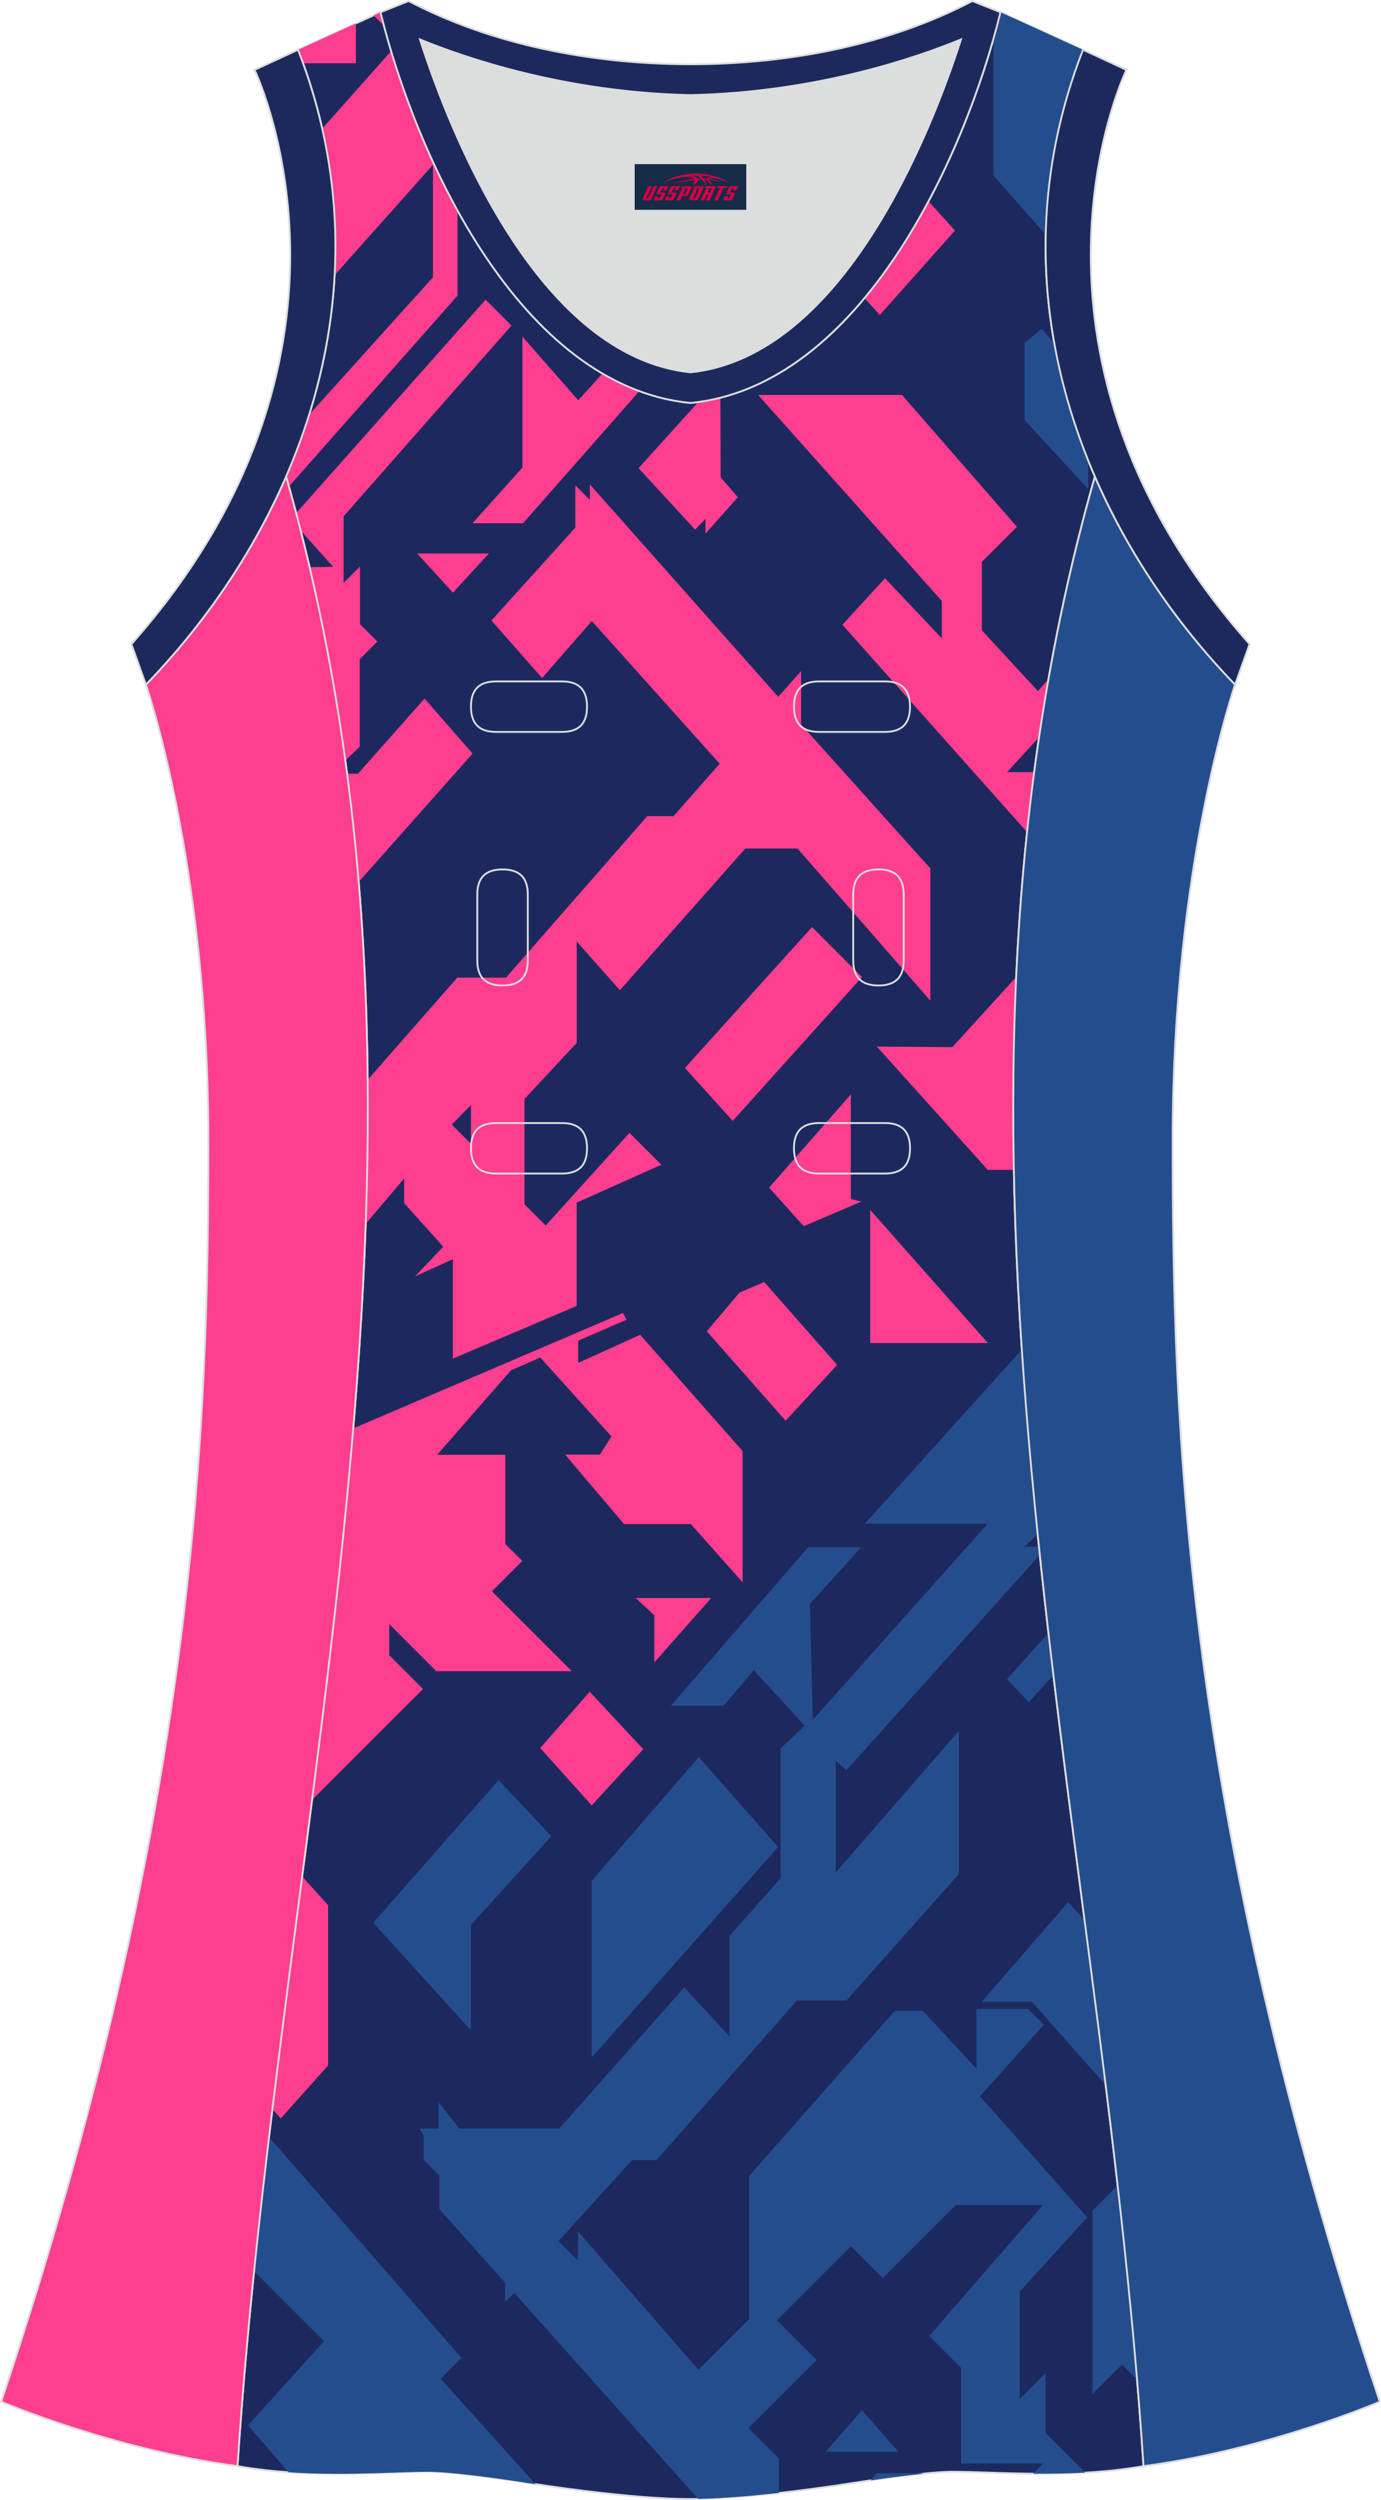 <?xml version="1.0" encoding="utf-8"?>
<!-- Generator: Adobe Illustrator 24.0.1, SVG Export Plug-In . SVG Version: 6.00 Build 0)  -->
<svg xmlns="http://www.w3.org/2000/svg" xmlns:xlink="http://www.w3.org/1999/xlink" version="1.1" id="图层_1" x="0px" y="0px" width="297.02px" height="537.6px" viewBox="0 0 297.01 537.59" enable-background="new 0 0 297.01 537.59" xml:space="preserve">
<g>
	
		<path fill-rule="evenodd" clip-rule="evenodd" fill="#1D295E" stroke="#DCDDDD" stroke-width="0.4" stroke-miterlimit="22.926" d="   M148.5,537.39c0,0,10.9,0.27,34.98-3.45c0,0,12.74-2.03,19.79-2.38c7.05-0.34,26.09,1.74,42.67-1.25   c-9.3-142.69-51.34-284.14-10.46-427.83c-11.94-27.53-15.15-59.46-2.56-91.78l-17.74-8.08c-7.69,31.39-30.1,80.3-66.52,84.01   l-0.15-0.01l-0.15,0.01c-36.42-3.71-58.84-52.62-66.52-84.01L64.09,10.7c12.59,32.32,9.37,64.25-2.56,91.78   c40.88,143.69-1.16,285.14-10.46,427.83c16.57,3,35.62,0.91,42.67,1.25s19.79,2.38,19.79,2.38   C137.6,537.67,148.5,537.39,148.5,537.39z"/>
	<g>
		<path fill-rule="evenodd" clip-rule="evenodd" fill="#244D8D" d="M115.19,534.2l-20.42-22.68l4.47-4.47l-41.39-47.5    c-1.16,9.7-2.25,19.41-3.24,29.12l0.15-0.15l14.93,14.93l-16.33,18.1l8.7,10.08c13.28,0.9,26.16-0.33,31.68-0.06    c7.05,0.34,19.79,2.38,19.79,2.38C114.09,534.03,114.64,534.11,115.19,534.2z"/>
		<polygon fill-rule="evenodd" clip-rule="evenodd" fill="#244D8D" points="80.29,413.46 101.26,436.59 101.26,413.97     118.57,394.87 107.24,382.79   "/>
		<polygon fill-rule="evenodd" clip-rule="evenodd" fill="#FF3E8F" points="116.18,375.89 127.26,388.23 138.34,376.15     126.83,363.79   "/>
		<path fill-rule="evenodd" clip-rule="evenodd" fill="#244D8D" d="M144.29,366.81h11.33l6.49-7.67l10.95,11.95l-5.18,4.91v27.91    l-11,12.41v21.59l-9.72-10.54l-26.88,30.36H98.82l-4.51-5.64v5.64h-4.08l0.91,1.57v5.17l3.35,3.35v7.21l14.14,15.83v4.17    l1.97-1.97l39.56,44.3c2.6-0.05,8.28-0.28,17.36-1.3v-7.37l-6.56-6.56l14.65-14.65l-8.52-8.52l15.92-15.92l6.85,6.85l15.74-15.74    h18.74l-24.49,28.17l6.85,6.85v20.59h17.64l-2.17,2.17c3.56,0.03,7.35-0.02,11.2-0.23l-8.5-8.5v-12.86l-5.56,5.56v-23.12    l14.51-15.96l-23.05-26.03l13.72-15.39l-3.38-3.38H210v12.84l-11.51-12.44h-6.06l-31.32,35.51v30.77l-10.9,10.9l-25.9-29.75v6.25    l-4.2-4.2l15.83-17.41h5.26l30.19-34.3h10.64l24.2-27.22V372.2l-26.48,30.45v-24.04l2.28,2.05l41.6-46.3l-0.18-1.75h-3.12    l2.84-2.69c-1.35-13.23-2.52-26.46-3.41-39.7l-33.74,37.43h26.41l-37.62,42.18l-0.64-24.9l11.03-12.21h-11.39L144.29,366.81z"/>
		<polygon fill-rule="evenodd" clip-rule="evenodd" fill="#244D8D" points="127.26,404.47 127.26,442.42 167.35,397.18     150.28,377.85   "/>
		<path fill-rule="evenodd" clip-rule="evenodd" fill="#244D8D" d="M216.59,361.08l4.67,4.97l5.3-5.88    c-0.36-3.02-0.72-6.03-1.06-9.05L216.59,361.08z"/>
		<path fill-rule="evenodd" clip-rule="evenodd" fill="#244D8D" d="M211.16,430.44h10.77l15.86,17.94c-1.46-11.84-3-23.67-4.54-35.5    l-3.53-3.83L211.16,430.44z"/>
		<polygon fill-rule="evenodd" clip-rule="evenodd" fill="#244D8D" points="177.57,527.22 193.21,527.22 185.39,518.3   "/>
		<path fill-rule="evenodd" clip-rule="evenodd" fill="#244D8D" d="M188.49,531.84h10l-0.1,0.12c-3.88,0.4-8.16,0.98-11.14,1.42    L188.49,531.84z"/>
		<path fill-rule="evenodd" clip-rule="evenodd" fill="#244D8D" d="M234.93,514.81v-39.39l5.44-5.44    c1.58,13.9,3.01,27.81,4.17,41.72l-3.23-3.23L234.93,514.81z"/>
		<path fill-rule="evenodd" clip-rule="evenodd" fill="#244D8D" d="M220.35,73.79V90.3l13.69,14.87v-6.12    c-3.25-8.1-5.75-16.55-7.31-25.26l-2.71-3.1L220.35,73.79L220.35,73.79z M213.65,8.41v29.31l11.26,12.75    c0.29-13,2.79-26.34,8.01-39.76l-17.74-8.08C214.72,4.49,214.21,6.43,213.65,8.41z"/>
		<path fill-rule="evenodd" clip-rule="evenodd" fill="#FF3E8F" d="M64.98,403.5l5.58,6.19v34.46l-10.18,11.39l-1.8-2.02    C60.61,436.84,62.8,420.17,64.98,403.5z"/>
		<path fill-rule="evenodd" clip-rule="evenodd" fill="#FF3E8F" d="M67.11,387.06l23.86-23.86l-7.26-7.26v-6.69l10.12,10.12h29.15    l-17.18-17.18l6.53-6.53l-3.64-3.64v-19.18H94.02l15.85-18.16l6.32-2.77l15.32,16.98l-2.49,3.9h-7.49l12.69,14.95h14.36    l11.13,12.51v-28.21l-22.03-25l-13.33,6.03v-4.77l10.39-4.51l-0.77-1.44l-58.01,24.82C73.72,333.81,70.52,360.43,67.11,387.06z"/>
		<polygon fill-rule="evenodd" clip-rule="evenodd" fill="#FF3E8F" points="136.73,343.64 152.94,343.64 140.73,357.47     140.73,347.37   "/>
		<polygon fill-rule="evenodd" clip-rule="evenodd" fill="#FF3E8F" points="152.01,286.28 159.05,277.95 164.37,275.69     180.04,293.51 168.96,305.51   "/>
		<path fill-rule="evenodd" clip-rule="evenodd" fill="#FF3E8F" d="M78.64,263.17l8.27-9.73v5.28l8.41,9.36l-6.05,6.39l8.13-3.7    v21.38l26.62-11.32v-22.22l18.21-8.15l-6.85-6.85l-18.02,19.93l-4.56-4.56v-22.67l11.23-12.05v-21.8l9.28,10.47l26.98-30.47h11.23    l28.57,32.72v-28.43l-27.8-30.96V144.3l-4.92,5.54l-40.51-45.67v3.32l-3.12-3.12v9.07l-18.05,20l10.9,12.36l10.69-12.26    l27.5,30.69l-9.92,11.28h-5.67l-30.36,34.72H98.34l-19.29,22C79.15,242.56,79,252.87,78.64,263.17L78.64,263.17z M97.16,241.83    l4.13-4.21v8.33L97.16,241.83z"/>
		<polygon fill-rule="evenodd" clip-rule="evenodd" fill="#FF3E8F" points="147.31,229.65 157.58,241.04 185.39,210.11     174.64,199.36   "/>
		<path fill-rule="evenodd" clip-rule="evenodd" fill="#FF3E8F" d="M225.52,145.99l-2.29,2.63l-12.07-13.08v-14.7l7.55-7.55    L194,84.94h-30.94l39.49,44.28v8.04l-12.22-12.91l-9.15,10l39.72,44.6c0.45-4.3,0.96-8.6,1.53-12.91h-5.84l6.9-7.55    C224.1,154.32,224.78,150.16,225.52,145.99z"/>
		<path fill-rule="evenodd" clip-rule="evenodd" fill="#FF3E8F" d="M185.92,64.1l3.31,3.63l16.16-18.16l-5.7-6.29    C195.72,50.71,191.13,57.84,185.92,64.1z"/>
		<path fill-rule="evenodd" clip-rule="evenodd" fill="#FF3E8F" d="M137.33,100.68l12.17,13.21l2.24-2.35v3.18l6.95-7.8l-3.7-4.27    l-0.05-17.13c-1.56,0.39-3.14,0.71-4.76,0.93L137.33,100.68z"/>
		<path fill-rule="evenodd" clip-rule="evenodd" fill="#FF3E8F" d="M137.51,84.09l-25.03,28.43h-10.86l10.73-11.97V72.37    l12.01,13.72l5.21-5.77C132.13,81.82,134.77,83.08,137.51,84.09z"/>
		<polygon fill-rule="evenodd" clip-rule="evenodd" fill="#FF3E8F" points="89.71,119.02 105.14,119.02 97.42,127.44   "/>
		<path fill-rule="evenodd" clip-rule="evenodd" fill="#FF3E8F" d="M77.13,189.66l24.5-27.61l-10.32-11.84l-14.32,16.16h-2.37    C75.64,174.14,76.48,181.9,77.13,189.66L77.13,189.66z M74.25,163.55c-1.9-13.84-4.43-27.7-7.68-41.58l5.08-0.08l-7.03-7.85    c-0.31-1.23-0.63-2.46-0.95-3.68l40.76-45.91l5.56,5.56l-36.1,41.03v14.3l3.52-3.52v12.39l3.75,3.75l-3.8,3.8v18.82L74.25,163.55z    "/>
		<path fill-rule="evenodd" clip-rule="evenodd" fill="#FF3E8F" d="M62.12,104.64L98.4,63.56v-18.3    c-6.25-11.3-11.01-23.41-14.28-34.28L69.29,27.67c2.42,10.67,3.22,21.22,2.67,31.5l21.16-23.73v24.19L66.48,89.18    c-1.42,4.53-3.08,8.97-4.95,13.3C61.73,103.2,61.92,103.92,62.12,104.64L62.12,104.64z M65.17,13.6    c-0.35-0.96-0.71-1.93-1.08-2.89l12.45-5.67v8.56H65.17L65.17,13.6z M80.36,3.3l2.22,2.22c-0.26-0.98-0.51-1.94-0.74-2.89    L80.36,3.3z"/>
		<path fill-rule="evenodd" clip-rule="evenodd" fill="#FF3E8F" d="M188.58,225.05l23.85,26.51h5.62    c-0.27-13.81-0.14-27.63,0.5-41.46l-13.73,15.08L188.58,225.05z"/>
		<polygon fill-rule="evenodd" clip-rule="evenodd" fill="#FF3E8F" points="187.15,288.8 212.45,288.8 187.15,260.16   "/>
		<polygon fill-rule="evenodd" clip-rule="evenodd" fill="#FF3E8F" points="165.41,255.38 182.98,235.35 182.98,257.81     185.2,258.41 172.86,263.68   "/>
	</g>
	
		<path fill-rule="evenodd" clip-rule="evenodd" fill="#FF3E8F" stroke="#DCDDDD" stroke-width="0.4" stroke-miterlimit="22.926" d="   M31.38,147.21c0,0,13.43,38.68,13.43,97.97S42.84,389.37,0.25,516.46c0,0,24.02,10.29,50.83,13.85   c9.3-142.69,51.34-284.14,10.46-427.83C54.21,119.35,43.62,134.57,31.38,147.21z"/>
	
		<path fill-rule="evenodd" clip-rule="evenodd" fill="#244D8D" stroke="#DCDDDD" stroke-width="0.4" stroke-miterlimit="22.926" d="   M265.63,147.21c0,0-13.43,38.68-13.43,97.97s1.97,144.19,44.56,271.29c0,0-24.02,10.29-50.82,13.85   c-9.3-142.69-51.34-284.14-10.46-427.83C242.8,119.35,253.39,134.58,265.63,147.21z"/>
	
		<path fill-rule="evenodd" clip-rule="evenodd" fill="#1D295D" stroke="#DCDDDD" stroke-width="0.4" stroke-miterlimit="22.926" d="   M232.92,10.7c-20.31,52.13,0.51,103.25,32.71,136.52l3.12-8.7c-54.51-61.54-27.74-120.98-26.49-123.49L232.92,10.7z"/>
	<path fill-rule="evenodd" clip-rule="evenodd" fill="#DCDDDD" d="M90.32,8.48c6.35,19.73,25.2,68.13,58.18,71.59   c32.98-3.46,51.83-51.87,58.18-71.59c-9.72,3.99-31.2,11.39-58.18,11.98C121.52,19.87,100.04,12.48,90.32,8.48z"/>
	
		<path fill-rule="evenodd" clip-rule="evenodd" fill="#1D295D" stroke="#DCDDDD" stroke-width="0.4" stroke-miterlimit="22.926" d="   M81.83,2.63c7.69,31.39,30.1,80.3,66.52,84.01c0.05,0,0.1-0.01,0.15-0.01c0.05,0,0.1,0.01,0.15,0.01   c36.42-3.71,58.84-52.62,66.52-84.01l-6.05-2.41c-17.68,9.28-39.1,13.6-60.62,13.6c-21.52-0.01-42.94-4.32-60.62-13.6L81.83,2.63   L81.83,2.63L81.83,2.63L81.83,2.63z M148.5,80.07C115.52,76.61,96.67,28.2,90.32,8.48c9.72,3.99,31.2,11.39,58.18,11.98   c26.98-0.59,48.46-7.98,58.18-11.98C200.34,28.21,181.49,76.61,148.5,80.07z"/>
	
		<path fill-rule="evenodd" clip-rule="evenodd" fill="#1D295D" stroke="#DCDDDD" stroke-width="0.4" stroke-miterlimit="22.926" d="   M64.09,10.7c20.31,52.13-0.51,103.25-32.71,136.52l-3.12-8.7C82.77,76.98,55.99,17.54,54.74,15.03L64.09,10.7z"/>
	
	<g>
		<path fill="none" stroke="#DCDDDD" stroke-width="0.4" stroke-miterlimit="22.926" d="M176.16,146.53c-3.64,0-5.4,1.77-5.4,5.43    c0,3.65,1.77,5.43,5.4,5.43h14.16c3.64,0,5.4-1.78,5.4-5.43s-1.77-5.43-5.4-5.43H176.16z"/>
		<path fill="none" stroke="#DCDDDD" stroke-width="0.4" stroke-miterlimit="22.926" d="M106.69,146.53c-3.64,0-5.4,1.77-5.4,5.43    c0,3.65,1.77,5.43,5.4,5.43h14.16c3.64,0,5.4-1.78,5.4-5.43s-1.77-5.43-5.4-5.43H106.69z"/>
		<path fill="none" stroke="#DCDDDD" stroke-width="0.4" stroke-miterlimit="22.926" d="M176.16,241.5c-3.64,0-5.4,1.78-5.4,5.43    s1.77,5.43,5.4,5.43h14.16c3.64,0,5.4-1.78,5.4-5.43s-1.77-5.43-5.4-5.43H176.16z"/>
		<path fill="none" stroke="#DCDDDD" stroke-width="0.4" stroke-miterlimit="22.926" d="M106.69,241.5c-3.64,0-5.4,1.78-5.4,5.43    s1.77,5.43,5.4,5.43h14.16c3.64,0,5.4-1.78,5.4-5.43s-1.77-5.43-5.4-5.43H106.69z"/>
		<path fill="none" stroke="#DCDDDD" stroke-width="0.4" stroke-miterlimit="22.926" d="M102.65,206.52c0,3.64,1.77,5.4,5.43,5.4    c3.65,0,5.43-1.77,5.43-5.4v-14.16c0-3.64-1.78-5.4-5.43-5.4s-5.43,1.77-5.43,5.4V206.52z"/>
		<path fill="none" stroke="#DCDDDD" stroke-width="0.4" stroke-miterlimit="22.926" d="M194.36,192.36c0-3.64-1.78-5.4-5.43-5.4    s-5.43,1.77-5.43,5.4v14.16c0,3.64,1.78,5.4,5.43,5.4s5.43-1.77,5.43-5.4V192.36z"/>
	</g>
</g>
<g id="tag_logo">
	<rect y="35.3" fill="#162B48" width="24" height="9.818" x="136.5"/>
	<g>
		<path fill="#D30044" d="M152.46,38.49l0.005-0.011c0.131-0.311,1.085-0.262,2.351,0.071c0.715,0.24,1.44,0.54,2.193,0.9    c-0.218-0.147-0.447-0.289-0.682-0.42l0.011,0.005l-0.011-0.005c-1.478-0.845-3.218-1.418-5.1-1.62    c-1.282-0.115-1.658-0.082-2.411-0.055c-2.449,0.142-4.68,0.905-6.458,2.095c1.26-0.638,2.722-1.075,4.195-1.336    c1.467-0.18,2.476-0.033,2.771,0.344c-1.691,0.175-3.469,0.633-4.555,1.075c1.156-0.338,2.967-0.665,4.647-0.813    c0.016,0.251-0.115,0.567-0.415,0.96h0.475c0.376-0.382,0.584-0.725,0.595-1.004c0.333-0.022,0.66-0.033,0.971-0.033    C151.29,38.93,151.5,39.28,151.7,39.67h0.262c-0.125-0.344-0.295-0.687-0.518-1.036c0.207,0,0.393,0.005,0.567,0.011    c0.104,0.267,0.496,0.66,1.058,1.025h0.245c-0.442-0.365-0.753-0.753-0.835-1.004c1.047,0.065,1.696,0.224,2.885,0.513    C154.28,38.75,153.54,38.58,152.46,38.49z M150.02,38.4c-0.164-0.295-0.655-0.485-1.402-0.551    c0.464-0.033,0.922-0.055,1.364-0.055c0.311,0.147,0.589,0.344,0.84,0.589C150.56,38.38,150.29,38.39,150.02,38.4z M152,38.45c-0.224-0.016-0.458-0.027-0.715-0.044c-0.147-0.202-0.311-0.398-0.502-0.6c0.082,0,0.164,0.005,0.24,0.011    c0.72,0.033,1.429,0.125,2.138,0.273C152.49,38.05,152.11,38.21,152,38.45z"/>
		<path fill="#D30044" d="M139.42,40.03L138.25,42.58C138.07,42.95,138.34,43.09,138.82,43.09l0.873,0.005    c0.115,0,0.251-0.049,0.327-0.175l1.342-2.891H140.58L139.36,42.66H139.19c-0.147,0-0.185-0.033-0.147-0.125l1.156-2.504H139.42L139.42,40.03z M141.28,41.38h1.271c0.36,0,0.584,0.125,0.442,0.425L142.52,42.84C142.42,43.06,142.15,43.09,141.92,43.09H141c-0.267,0-0.442-0.136-0.349-0.333l0.235-0.513h0.742L141.45,42.62C141.43,42.67,141.47,42.68,141.53,42.68h0.18    c0.082,0,0.125-0.016,0.147-0.071l0.376-0.813c0.011-0.022,0.011-0.044-0.055-0.044H141.11L141.28,41.38L141.28,41.38z M142.1,41.31h-0.78l0.475-1.025c0.098-0.218,0.338-0.256,0.578-0.256H143.82L143.43,40.87L142.65,40.99l0.262-0.562H142.62c-0.082,0-0.12,0.016-0.147,0.071L142.1,41.31L142.1,41.31z M143.69,41.38L143.52,41.75h1.069c0.06,0,0.06,0.016,0.049,0.044    L144.26,42.61C144.24,42.66,144.2,42.68,144.12,42.68H143.94c-0.055,0-0.104-0.011-0.082-0.06l0.175-0.376H143.29L143.06,42.76C142.96,42.95,143.14,43.09,143.41,43.09h0.916c0.24,0,0.502-0.033,0.605-0.251l0.475-1.031c0.142-0.3-0.082-0.425-0.442-0.425H143.69L143.69,41.38z M144.5,41.31l0.371-0.818c0.022-0.055,0.06-0.071,0.147-0.071h0.295L145.05,40.98l0.791-0.115l0.387-0.845H144.78c-0.24,0-0.48,0.038-0.578,0.256L143.73,41.31L144.5,41.31L144.5,41.31z M146.9,41.77h0.278c0.087,0,0.153-0.022,0.202-0.115    l0.496-1.075c0.033-0.076-0.011-0.12-0.125-0.12H146.35l0.431-0.431h1.522c0.355,0,0.485,0.153,0.393,0.355l-0.676,1.445    c-0.06,0.125-0.175,0.333-0.644,0.327l-0.649-0.005L146.29,43.09H145.51l1.178-2.558h0.785L146.9,41.77L146.9,41.77z     M149.49,42.58c-0.022,0.049-0.06,0.076-0.142,0.076h-0.191c-0.082,0-0.109-0.027-0.082-0.076l0.944-2.051h-0.785l-0.987,2.138    c-0.125,0.273,0.115,0.415,0.453,0.415h0.72c0.327,0,0.649-0.071,0.769-0.322l1.085-2.384c0.093-0.202-0.06-0.355-0.415-0.355    h-1.533l-0.431,0.431h1.38c0.115,0,0.164,0.033,0.131,0.104L149.49,42.58L149.49,42.58z M152.21,41.45h0.278    c0.087,0,0.158-0.022,0.202-0.115l0.344-0.753c0.033-0.076-0.011-0.12-0.125-0.12h-1.402l0.425-0.431h1.527    c0.355,0,0.485,0.153,0.393,0.355l-0.529,1.124c-0.044,0.093-0.147,0.18-0.393,0.18c0.224,0.011,0.256,0.158,0.175,0.327    l-0.496,1.075h-0.785l0.54-1.167c0.022-0.055-0.005-0.087-0.104-0.087h-0.235L151.44,43.09h-0.785l1.178-2.558h0.785L152.21,41.45L152.21,41.45z M154.78,40.54L153.6,43.09h0.785l1.184-2.558H154.78L154.78,40.54z M156.29,40.47l0.202-0.431h-2.1l-0.295,0.431    H156.29L156.29,40.47z M156.27,41.38h1.271c0.36,0,0.584,0.125,0.442,0.425l-0.475,1.031c-0.104,0.218-0.371,0.251-0.605,0.251    h-0.916c-0.267,0-0.442-0.136-0.349-0.333l0.235-0.513h0.742L156.44,42.62c-0.022,0.049,0.022,0.06,0.082,0.06h0.18    c0.082,0,0.125-0.016,0.147-0.071l0.376-0.813c0.011-0.022,0.011-0.044-0.049-0.044h-1.069L156.27,41.38L156.27,41.38z     M157.08,41.31H156.3l0.475-1.025c0.098-0.218,0.338-0.256,0.578-0.256h1.451l-0.387,0.845l-0.791,0.115l0.262-0.562h-0.295    c-0.082,0-0.12,0.016-0.147,0.071L157.08,41.31z"/>
	</g>
</g>
</svg>